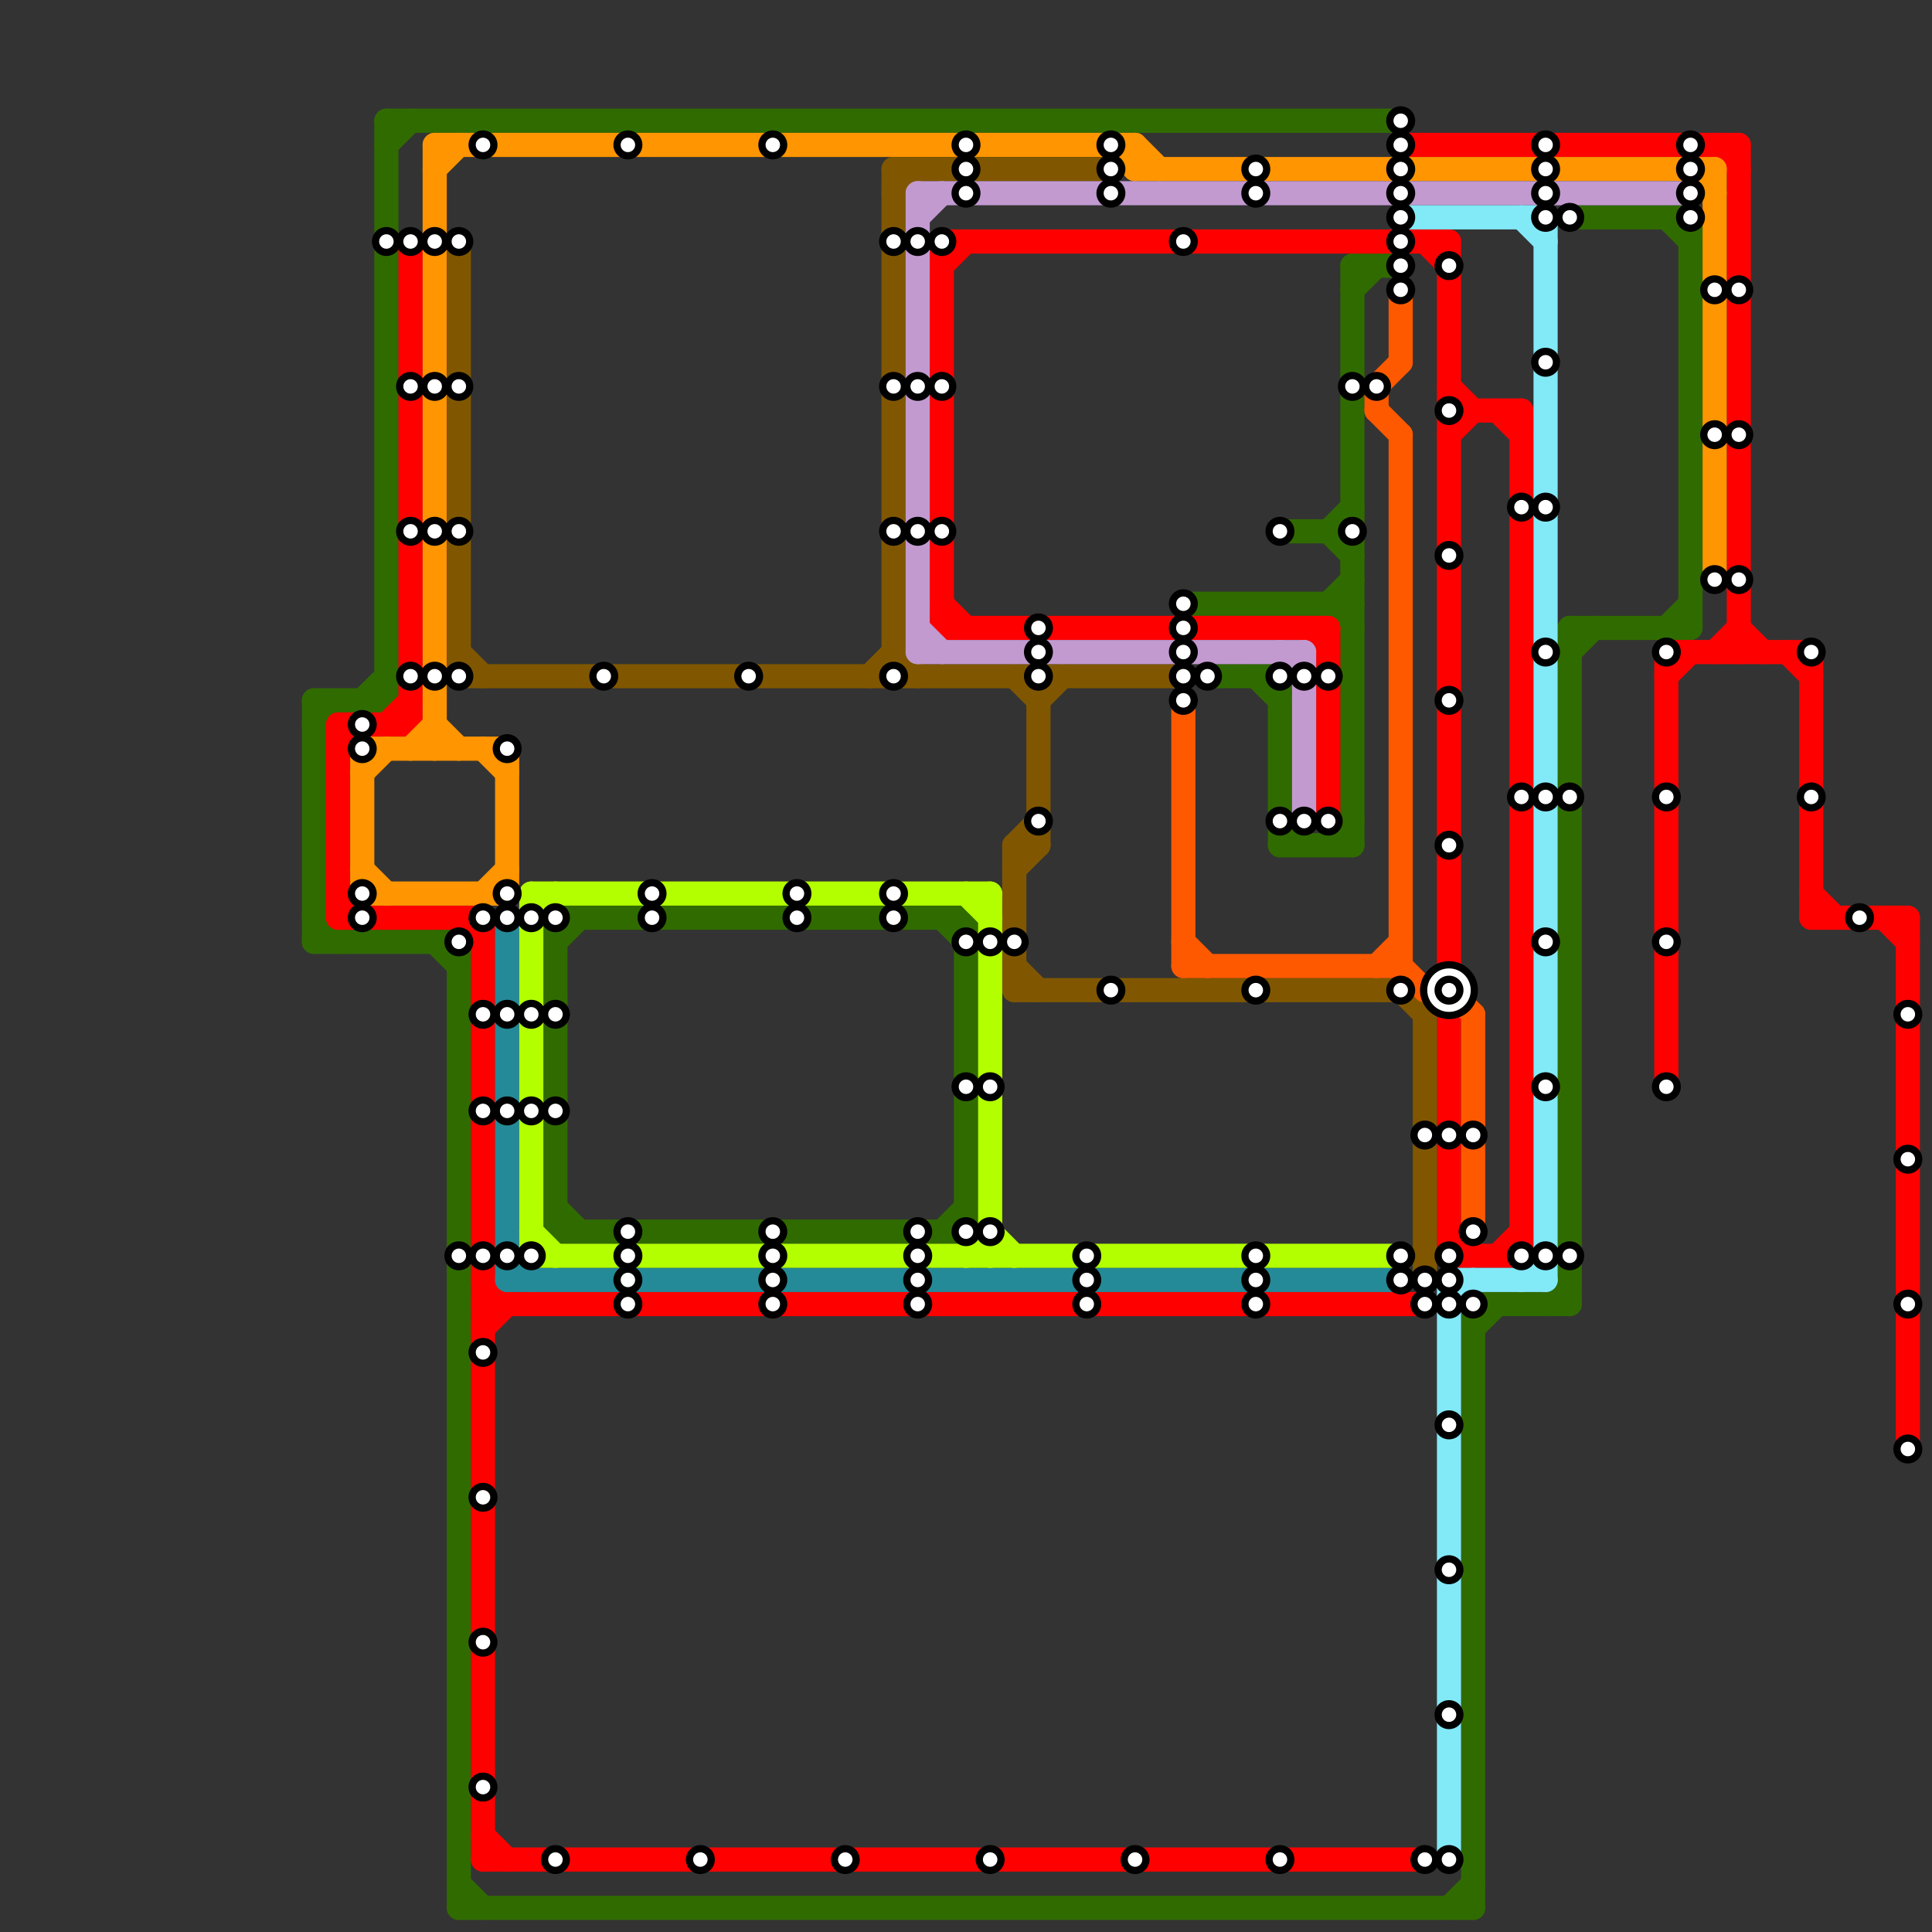 
<svg version="1.1" xmlns="http://www.w3.org/2000/svg" viewBox="0 0 80 80">
<rect x="0" y="0" width="80" height="80" fill="#333333" stroke="none"/>
<style>text { font: 1px Helvetica; font-weight: 600; white-space: pre; dominant-baseline: central; } line { stroke-width: 1; fill: none; stroke-linecap: round; stroke-linejoin: round; } .c0 { stroke: #306b00 } .c1 { stroke: #ff0000 } .c2 { stroke: #ff9500 } .c3 { stroke: #805700 } .c4 { stroke: #258a98 } .c5 { stroke: #b3ff00 } .c6 { stroke: #c29ad0 } .c7 { stroke: #ff5900 } .c8 { stroke: #82e9f7 }</style><defs><g id="wm-xf"><circle r="1.2" fill="#000"/><circle r="0.9" fill="#fff"/><circle r="0.6" fill="#000"/><circle r="0.3" fill="#fff"/></g><g id="wm"><circle r="0.6" fill="#000"/><circle r="0.3" fill="#fff"/></g></defs><line class="c0" x1="52" y1="28" x2="53" y2="29"/><line class="c0" x1="65" y1="9" x2="70" y2="9"/><line class="c0" x1="65" y1="26" x2="70" y2="26"/><line class="c0" x1="40" y1="38" x2="40" y2="51"/><line class="c0" x1="13" y1="29" x2="16" y2="29"/><line class="c0" x1="65" y1="26" x2="65" y2="54"/><line class="c0" x1="16" y1="5" x2="58" y2="5"/><line class="c0" x1="55" y1="22" x2="56" y2="21"/><line class="c0" x1="53" y1="35" x2="56" y2="35"/><line class="c0" x1="61" y1="54" x2="65" y2="54"/><line class="c0" x1="13" y1="29" x2="13" y2="39"/><line class="c0" x1="16" y1="6" x2="17" y2="5"/><line class="c0" x1="23" y1="38" x2="40" y2="38"/><line class="c0" x1="16" y1="5" x2="16" y2="29"/><line class="c0" x1="69" y1="9" x2="70" y2="10"/><line class="c0" x1="23" y1="39" x2="24" y2="38"/><line class="c0" x1="61" y1="55" x2="62" y2="54"/><line class="c0" x1="19" y1="39" x2="19" y2="79"/><line class="c0" x1="39" y1="38" x2="40" y2="39"/><line class="c0" x1="50" y1="28" x2="53" y2="28"/><line class="c0" x1="13" y1="30" x2="14" y2="29"/><line class="c0" x1="23" y1="50" x2="24" y2="51"/><line class="c0" x1="55" y1="25" x2="56" y2="24"/><line class="c0" x1="15" y1="29" x2="16" y2="28"/><line class="c0" x1="55" y1="22" x2="56" y2="23"/><line class="c0" x1="55" y1="35" x2="56" y2="34"/><line class="c0" x1="64" y1="54" x2="65" y2="53"/><line class="c0" x1="60" y1="79" x2="61" y2="78"/><line class="c0" x1="18" y1="39" x2="19" y2="40"/><line class="c0" x1="53" y1="34" x2="54" y2="35"/><line class="c0" x1="56" y1="11" x2="58" y2="11"/><line class="c0" x1="56" y1="11" x2="56" y2="35"/><line class="c0" x1="53" y1="28" x2="53" y2="35"/><line class="c0" x1="23" y1="38" x2="23" y2="51"/><line class="c0" x1="55" y1="25" x2="56" y2="26"/><line class="c0" x1="13" y1="39" x2="19" y2="39"/><line class="c0" x1="70" y1="9" x2="70" y2="26"/><line class="c0" x1="19" y1="78" x2="20" y2="79"/><line class="c0" x1="39" y1="51" x2="40" y2="50"/><line class="c0" x1="65" y1="27" x2="66" y2="26"/><line class="c0" x1="23" y1="51" x2="40" y2="51"/><line class="c0" x1="61" y1="54" x2="61" y2="79"/><line class="c0" x1="49" y1="25" x2="56" y2="25"/><line class="c0" x1="56" y1="12" x2="57" y2="11"/><line class="c0" x1="53" y1="22" x2="56" y2="22"/><line class="c0" x1="19" y1="79" x2="61" y2="79"/><line class="c0" x1="69" y1="26" x2="70" y2="25"/><line class="c0" x1="13" y1="38" x2="14" y2="39"/><line class="c1" x1="75" y1="38" x2="79" y2="38"/><line class="c1" x1="69" y1="28" x2="70" y2="27"/><line class="c1" x1="39" y1="10" x2="39" y2="26"/><line class="c1" x1="72" y1="6" x2="72" y2="27"/><line class="c1" x1="14" y1="30" x2="17" y2="30"/><line class="c1" x1="60" y1="52" x2="63" y2="52"/><line class="c1" x1="79" y1="38" x2="79" y2="60"/><line class="c1" x1="69" y1="27" x2="75" y2="27"/><line class="c1" x1="69" y1="27" x2="69" y2="45"/><line class="c1" x1="71" y1="6" x2="72" y2="7"/><line class="c1" x1="63" y1="17" x2="63" y2="52"/><line class="c1" x1="74" y1="27" x2="75" y2="28"/><line class="c1" x1="20" y1="53" x2="21" y2="54"/><line class="c1" x1="60" y1="51" x2="61" y2="52"/><line class="c1" x1="20" y1="38" x2="20" y2="77"/><line class="c1" x1="60" y1="17" x2="63" y2="17"/><line class="c1" x1="60" y1="18" x2="61" y2="17"/><line class="c1" x1="75" y1="27" x2="75" y2="38"/><line class="c1" x1="14" y1="38" x2="20" y2="38"/><line class="c1" x1="78" y1="38" x2="79" y2="39"/><line class="c1" x1="60" y1="42" x2="60" y2="52"/><line class="c1" x1="75" y1="37" x2="76" y2="38"/><line class="c1" x1="19" y1="38" x2="20" y2="39"/><line class="c1" x1="14" y1="31" x2="15" y2="30"/><line class="c1" x1="62" y1="17" x2="63" y2="18"/><line class="c1" x1="54" y1="26" x2="55" y2="27"/><line class="c1" x1="20" y1="76" x2="21" y2="77"/><line class="c1" x1="60" y1="10" x2="60" y2="40"/><line class="c1" x1="55" y1="26" x2="55" y2="34"/><line class="c1" x1="39" y1="11" x2="40" y2="10"/><line class="c1" x1="17" y1="10" x2="17" y2="30"/><line class="c1" x1="58" y1="6" x2="72" y2="6"/><line class="c1" x1="39" y1="26" x2="55" y2="26"/><line class="c1" x1="60" y1="16" x2="61" y2="17"/><line class="c1" x1="39" y1="10" x2="60" y2="10"/><line class="c1" x1="16" y1="30" x2="17" y2="29"/><line class="c1" x1="59" y1="10" x2="60" y2="11"/><line class="c1" x1="20" y1="77" x2="59" y2="77"/><line class="c1" x1="14" y1="30" x2="14" y2="38"/><line class="c1" x1="20" y1="55" x2="21" y2="54"/><line class="c1" x1="72" y1="26" x2="73" y2="27"/><line class="c1" x1="62" y1="52" x2="63" y2="51"/><line class="c1" x1="71" y1="27" x2="72" y2="26"/><line class="c1" x1="39" y1="25" x2="40" y2="26"/><line class="c1" x1="14" y1="37" x2="15" y2="38"/><line class="c1" x1="20" y1="54" x2="59" y2="54"/><line class="c2" x1="47" y1="6" x2="48" y2="7"/><line class="c2" x1="15" y1="36" x2="16" y2="37"/><line class="c2" x1="15" y1="31" x2="15" y2="37"/><line class="c2" x1="15" y1="31" x2="21" y2="31"/><line class="c2" x1="46" y1="6" x2="47" y2="7"/><line class="c2" x1="47" y1="7" x2="71" y2="7"/><line class="c2" x1="20" y1="31" x2="21" y2="32"/><line class="c2" x1="17" y1="31" x2="18" y2="30"/><line class="c2" x1="18" y1="6" x2="18" y2="31"/><line class="c2" x1="18" y1="6" x2="47" y2="6"/><line class="c2" x1="18" y1="30" x2="19" y2="31"/><line class="c2" x1="47" y1="6" x2="47" y2="7"/><line class="c2" x1="20" y1="37" x2="21" y2="36"/><line class="c2" x1="15" y1="32" x2="16" y2="31"/><line class="c2" x1="21" y1="31" x2="21" y2="37"/><line class="c2" x1="70" y1="7" x2="71" y2="8"/><line class="c2" x1="18" y1="7" x2="19" y2="6"/><line class="c2" x1="15" y1="37" x2="21" y2="37"/><line class="c2" x1="71" y1="7" x2="71" y2="24"/><line class="c3" x1="42" y1="35" x2="43" y2="34"/><line class="c3" x1="42" y1="35" x2="42" y2="41"/><line class="c3" x1="42" y1="40" x2="43" y2="41"/><line class="c3" x1="59" y1="42" x2="59" y2="53"/><line class="c3" x1="43" y1="29" x2="44" y2="28"/><line class="c3" x1="42" y1="41" x2="58" y2="41"/><line class="c3" x1="42" y1="36" x2="43" y2="35"/><line class="c3" x1="43" y1="28" x2="43" y2="35"/><line class="c3" x1="19" y1="10" x2="19" y2="28"/><line class="c3" x1="42" y1="28" x2="43" y2="29"/><line class="c3" x1="19" y1="28" x2="49" y2="28"/><line class="c3" x1="37" y1="7" x2="46" y2="7"/><line class="c3" x1="36" y1="28" x2="37" y2="27"/><line class="c3" x1="19" y1="27" x2="20" y2="28"/><line class="c3" x1="37" y1="27" x2="38" y2="28"/><line class="c3" x1="37" y1="7" x2="37" y2="28"/><line class="c3" x1="42" y1="35" x2="43" y2="35"/><line class="c3" x1="58" y1="41" x2="59" y2="42"/><line class="c3" x1="37" y1="8" x2="38" y2="7"/><line class="c4" x1="21" y1="52" x2="22" y2="53"/><line class="c4" x1="21" y1="38" x2="21" y2="53"/><line class="c4" x1="21" y1="53" x2="58" y2="53"/><line class="c5" x1="22" y1="52" x2="58" y2="52"/><line class="c5" x1="41" y1="37" x2="41" y2="52"/><line class="c5" x1="22" y1="37" x2="22" y2="52"/><line class="c5" x1="22" y1="37" x2="41" y2="37"/><line class="c5" x1="41" y1="51" x2="42" y2="52"/><line class="c5" x1="40" y1="52" x2="41" y2="51"/><line class="c5" x1="22" y1="38" x2="23" y2="37"/><line class="c5" x1="22" y1="51" x2="23" y2="52"/><line class="c5" x1="40" y1="37" x2="41" y2="38"/><line class="c6" x1="38" y1="26" x2="39" y2="27"/><line class="c6" x1="38" y1="8" x2="70" y2="8"/><line class="c6" x1="54" y1="27" x2="54" y2="34"/><line class="c6" x1="38" y1="27" x2="54" y2="27"/><line class="c6" x1="38" y1="8" x2="38" y2="27"/><line class="c6" x1="53" y1="27" x2="54" y2="28"/><line class="c6" x1="38" y1="9" x2="39" y2="8"/><line class="c7" x1="58" y1="18" x2="58" y2="40"/><line class="c7" x1="49" y1="29" x2="49" y2="40"/><line class="c7" x1="60" y1="41" x2="61" y2="42"/><line class="c7" x1="49" y1="40" x2="58" y2="40"/><line class="c7" x1="61" y1="42" x2="61" y2="51"/><line class="c7" x1="57" y1="16" x2="58" y2="15"/><line class="c7" x1="58" y1="12" x2="58" y2="15"/><line class="c7" x1="57" y1="16" x2="57" y2="17"/><line class="c7" x1="49" y1="39" x2="50" y2="40"/><line class="c7" x1="59" y1="41" x2="60" y2="41"/><line class="c7" x1="57" y1="40" x2="58" y2="39"/><line class="c7" x1="58" y1="40" x2="59" y2="41"/><line class="c7" x1="57" y1="17" x2="58" y2="18"/><line class="c8" x1="58" y1="9" x2="64" y2="9"/><line class="c8" x1="63" y1="9" x2="64" y2="10"/><line class="c8" x1="64" y1="9" x2="64" y2="53"/><line class="c8" x1="63" y1="53" x2="64" y2="52"/><line class="c8" x1="60" y1="53" x2="64" y2="53"/><line class="c8" x1="60" y1="53" x2="60" y2="77"/><line class="c8" x1="60" y1="54" x2="61" y2="53"/>

<use x="15" y="30" href="#wm"/><use x="15" y="31" href="#wm"/><use x="15" y="37" href="#wm"/><use x="15" y="38" href="#wm"/><use x="16" y="10" href="#wm"/><use x="17" y="10" href="#wm"/><use x="17" y="16" href="#wm"/><use x="17" y="22" href="#wm"/><use x="17" y="28" href="#wm"/><use x="18" y="10" href="#wm"/><use x="18" y="16" href="#wm"/><use x="18" y="22" href="#wm"/><use x="18" y="28" href="#wm"/><use x="19" y="10" href="#wm"/><use x="19" y="16" href="#wm"/><use x="19" y="22" href="#wm"/><use x="19" y="28" href="#wm"/><use x="19" y="39" href="#wm"/><use x="19" y="52" href="#wm"/><use x="20" y="38" href="#wm"/><use x="20" y="42" href="#wm"/><use x="20" y="46" href="#wm"/><use x="20" y="52" href="#wm"/><use x="20" y="56" href="#wm"/><use x="20" y="6" href="#wm"/><use x="20" y="62" href="#wm"/><use x="20" y="68" href="#wm"/><use x="20" y="74" href="#wm"/><use x="21" y="31" href="#wm"/><use x="21" y="37" href="#wm"/><use x="21" y="38" href="#wm"/><use x="21" y="42" href="#wm"/><use x="21" y="46" href="#wm"/><use x="21" y="52" href="#wm"/><use x="22" y="38" href="#wm"/><use x="22" y="42" href="#wm"/><use x="22" y="46" href="#wm"/><use x="22" y="52" href="#wm"/><use x="23" y="38" href="#wm"/><use x="23" y="42" href="#wm"/><use x="23" y="46" href="#wm"/><use x="23" y="77" href="#wm"/><use x="25" y="28" href="#wm"/><use x="26" y="51" href="#wm"/><use x="26" y="52" href="#wm"/><use x="26" y="53" href="#wm"/><use x="26" y="54" href="#wm"/><use x="26" y="6" href="#wm"/><use x="27" y="37" href="#wm"/><use x="27" y="38" href="#wm"/><use x="29" y="77" href="#wm"/><use x="31" y="28" href="#wm"/><use x="32" y="51" href="#wm"/><use x="32" y="52" href="#wm"/><use x="32" y="53" href="#wm"/><use x="32" y="54" href="#wm"/><use x="32" y="6" href="#wm"/><use x="33" y="37" href="#wm"/><use x="33" y="38" href="#wm"/><use x="35" y="77" href="#wm"/><use x="37" y="10" href="#wm"/><use x="37" y="16" href="#wm"/><use x="37" y="22" href="#wm"/><use x="37" y="28" href="#wm"/><use x="37" y="37" href="#wm"/><use x="37" y="38" href="#wm"/><use x="38" y="10" href="#wm"/><use x="38" y="16" href="#wm"/><use x="38" y="22" href="#wm"/><use x="38" y="51" href="#wm"/><use x="38" y="52" href="#wm"/><use x="38" y="53" href="#wm"/><use x="38" y="54" href="#wm"/><use x="39" y="10" href="#wm"/><use x="39" y="16" href="#wm"/><use x="39" y="22" href="#wm"/><use x="40" y="39" href="#wm"/><use x="40" y="45" href="#wm"/><use x="40" y="51" href="#wm"/><use x="40" y="6" href="#wm"/><use x="40" y="7" href="#wm"/><use x="40" y="8" href="#wm"/><use x="41" y="39" href="#wm"/><use x="41" y="45" href="#wm"/><use x="41" y="51" href="#wm"/><use x="41" y="77" href="#wm"/><use x="42" y="39" href="#wm"/><use x="43" y="26" href="#wm"/><use x="43" y="27" href="#wm"/><use x="43" y="28" href="#wm"/><use x="43" y="34" href="#wm"/><use x="45" y="52" href="#wm"/><use x="45" y="53" href="#wm"/><use x="45" y="54" href="#wm"/><use x="46" y="41" href="#wm"/><use x="46" y="6" href="#wm"/><use x="46" y="7" href="#wm"/><use x="46" y="8" href="#wm"/><use x="47" y="77" href="#wm"/><use x="49" y="10" href="#wm"/><use x="49" y="25" href="#wm"/><use x="49" y="26" href="#wm"/><use x="49" y="27" href="#wm"/><use x="49" y="28" href="#wm"/><use x="49" y="29" href="#wm"/><use x="50" y="28" href="#wm"/><use x="52" y="41" href="#wm"/><use x="52" y="52" href="#wm"/><use x="52" y="53" href="#wm"/><use x="52" y="54" href="#wm"/><use x="52" y="7" href="#wm"/><use x="52" y="8" href="#wm"/><use x="53" y="22" href="#wm"/><use x="53" y="28" href="#wm"/><use x="53" y="34" href="#wm"/><use x="53" y="77" href="#wm"/><use x="54" y="28" href="#wm"/><use x="54" y="34" href="#wm"/><use x="55" y="28" href="#wm"/><use x="55" y="34" href="#wm"/><use x="56" y="16" href="#wm"/><use x="56" y="22" href="#wm"/><use x="57" y="16" href="#wm"/><use x="58" y="10" href="#wm"/><use x="58" y="11" href="#wm"/><use x="58" y="12" href="#wm"/><use x="58" y="41" href="#wm"/><use x="58" y="5" href="#wm"/><use x="58" y="52" href="#wm"/><use x="58" y="53" href="#wm"/><use x="58" y="6" href="#wm"/><use x="58" y="7" href="#wm"/><use x="58" y="8" href="#wm"/><use x="58" y="9" href="#wm"/><use x="59" y="47" href="#wm"/><use x="59" y="53" href="#wm"/><use x="59" y="54" href="#wm"/><use x="59" y="77" href="#wm"/><use x="60" y="11" href="#wm"/><use x="60" y="17" href="#wm"/><use x="60" y="23" href="#wm"/><use x="60" y="29" href="#wm"/><use x="60" y="35" href="#wm"/><use x="60" y="41" href="#wm-xf"/><use x="60" y="47" href="#wm"/><use x="60" y="52" href="#wm"/><use x="60" y="53" href="#wm"/><use x="60" y="54" href="#wm"/><use x="60" y="59" href="#wm"/><use x="60" y="65" href="#wm"/><use x="60" y="71" href="#wm"/><use x="60" y="77" href="#wm"/><use x="61" y="47" href="#wm"/><use x="61" y="51" href="#wm"/><use x="61" y="54" href="#wm"/><use x="63" y="21" href="#wm"/><use x="63" y="33" href="#wm"/><use x="63" y="52" href="#wm"/><use x="64" y="15" href="#wm"/><use x="64" y="21" href="#wm"/><use x="64" y="27" href="#wm"/><use x="64" y="33" href="#wm"/><use x="64" y="39" href="#wm"/><use x="64" y="45" href="#wm"/><use x="64" y="52" href="#wm"/><use x="64" y="6" href="#wm"/><use x="64" y="7" href="#wm"/><use x="64" y="8" href="#wm"/><use x="64" y="9" href="#wm"/><use x="65" y="33" href="#wm"/><use x="65" y="52" href="#wm"/><use x="65" y="9" href="#wm"/><use x="69" y="27" href="#wm"/><use x="69" y="33" href="#wm"/><use x="69" y="39" href="#wm"/><use x="69" y="45" href="#wm"/><use x="70" y="6" href="#wm"/><use x="70" y="7" href="#wm"/><use x="70" y="8" href="#wm"/><use x="70" y="9" href="#wm"/><use x="71" y="12" href="#wm"/><use x="71" y="18" href="#wm"/><use x="71" y="24" href="#wm"/><use x="72" y="12" href="#wm"/><use x="72" y="18" href="#wm"/><use x="72" y="24" href="#wm"/><use x="75" y="27" href="#wm"/><use x="75" y="33" href="#wm"/><use x="77" y="38" href="#wm"/><use x="79" y="42" href="#wm"/><use x="79" y="48" href="#wm"/><use x="79" y="54" href="#wm"/><use x="79" y="60" href="#wm"/>
</svg>


